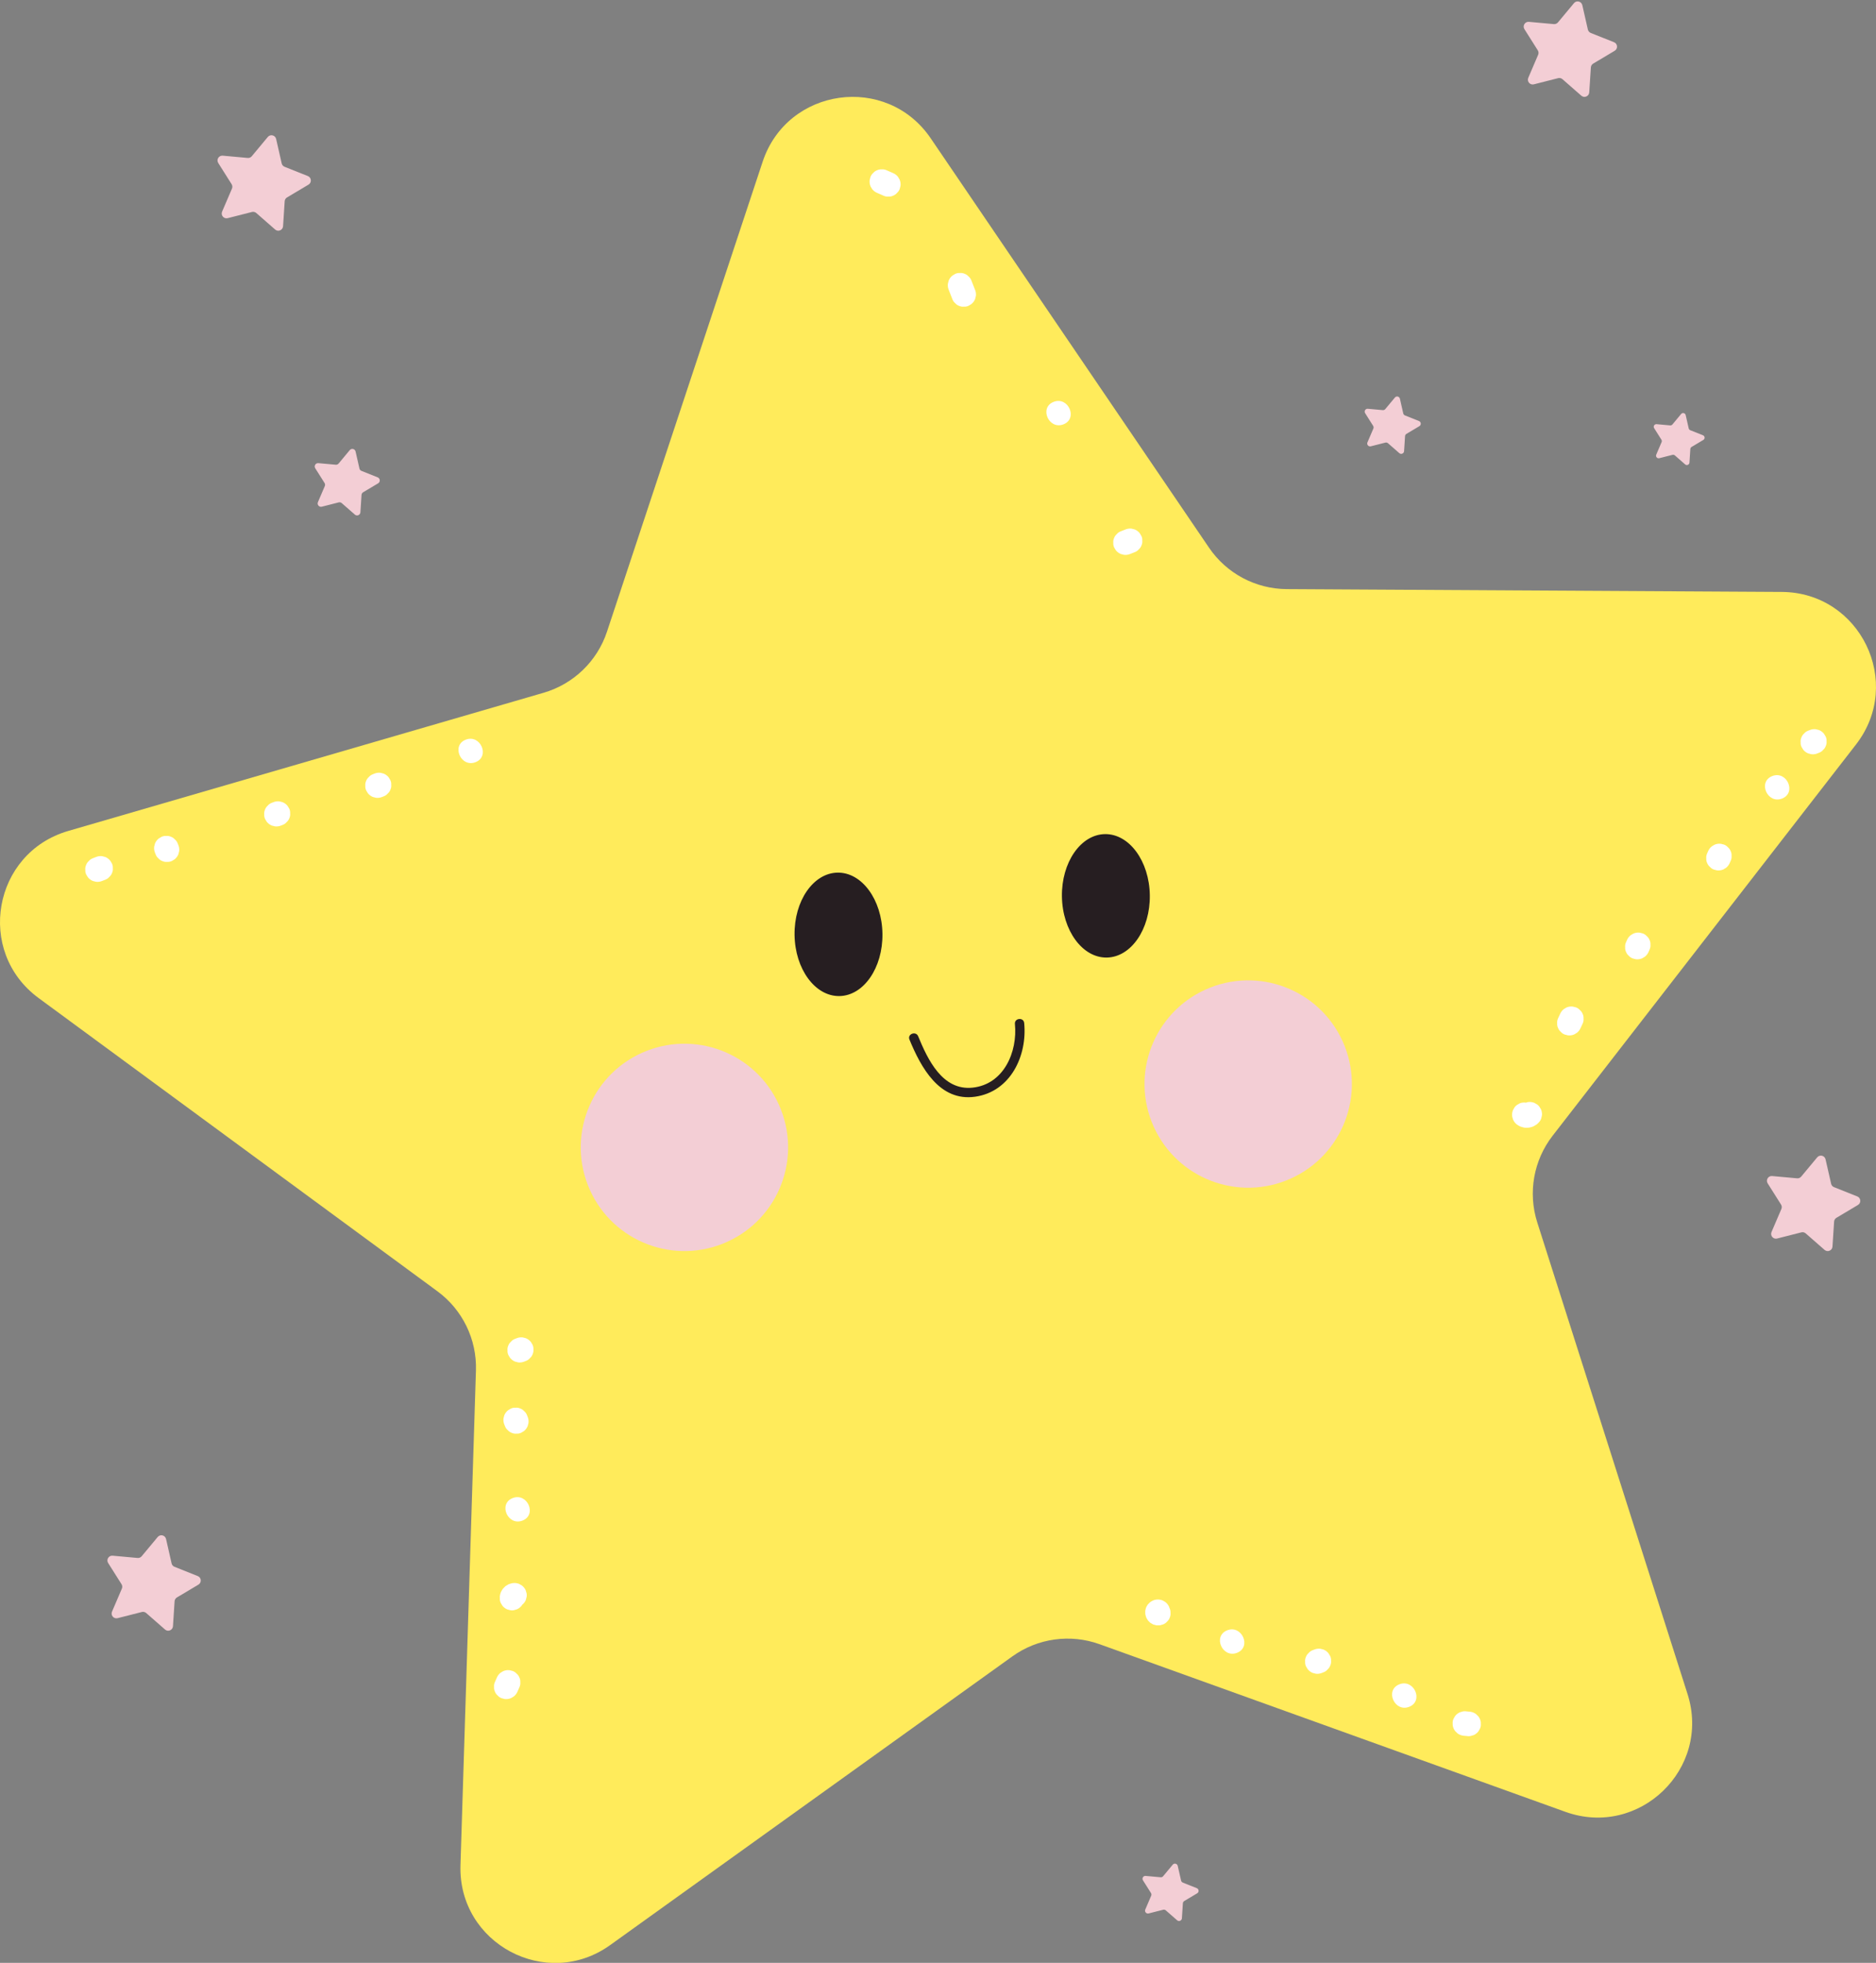 <?xml version="1.0" encoding="UTF-8" standalone="no"?><svg xmlns="http://www.w3.org/2000/svg" xmlns:xlink="http://www.w3.org/1999/xlink" fill="#000000" height="1109.1" preserveAspectRatio="xMidYMid meet" version="1" viewBox="0.0 -0.8 1060.0 1109.1" width="1060" zoomAndPan="magnify"><rect x="0.0" y="-0.8" width="1060.0" height="1109.1" fill="#808080" stroke="none"/><defs><clipPath id="a"><path d="M 0 53 L 1060 53 L 1060 1108.379 L 0 1108.379 Z M 0 53"/></clipPath></defs><g><g id="change1_1"><path d="M 1049.801 680.07 C 1051.73 678.922 1051.5 676.062 1049.422 675.234 L 1036.27 669.992 C 1035.441 669.664 1034.828 668.949 1034.641 668.082 L 1031.5 654.281 C 1031 652.098 1028.219 651.43 1026.781 653.152 L 1017.738 664.035 C 1017.172 664.719 1016.301 665.082 1015.41 665 L 1001.32 663.719 C 999.09 663.516 997.594 665.961 998.789 667.855 L 1006.34 679.82 C 1006.82 680.574 1006.891 681.512 1006.539 682.328 L 1000.969 695.336 C 1000.09 697.395 1001.949 699.574 1004.121 699.023 L 1017.84 695.535 C 1018.699 695.316 1019.609 695.535 1020.281 696.121 L 1030.93 705.441 C 1032.621 706.918 1035.27 705.82 1035.41 703.582 L 1036.328 689.465 C 1036.391 688.574 1036.879 687.77 1037.648 687.316 L 1049.801 680.07" fill="#f3ced5"/></g><g id="change1_2"><path d="M 174.328 103.52 C 176.254 102.371 176.027 99.512 173.941 98.68 L 160.801 93.441 C 159.973 93.109 159.359 92.398 159.164 91.531 L 156.027 77.73 C 155.531 75.539 152.742 74.879 151.309 76.602 L 142.266 87.48 C 141.695 88.172 140.828 88.531 139.941 88.449 L 125.848 87.16 C 123.617 86.961 122.117 89.41 123.316 91.301 L 130.871 103.27 C 131.348 104.02 131.422 104.961 131.07 105.781 L 125.496 118.781 C 124.613 120.844 126.477 123.02 128.648 122.469 L 142.363 118.98 C 143.227 118.762 144.141 118.98 144.812 119.566 L 155.457 128.887 C 157.145 130.363 159.793 129.266 159.938 127.027 L 160.859 112.906 C 160.918 112.02 161.41 111.219 162.172 110.762 L 174.328 103.52" fill="#f3ced5"/></g><g id="change1_3"><path d="M 112.121 894.586 C 114.047 893.438 113.82 890.582 111.738 889.75 L 98.594 884.512 C 97.766 884.18 97.156 883.465 96.957 882.598 L 93.824 868.801 C 93.324 866.613 90.539 865.945 89.105 867.672 L 80.059 878.551 C 79.492 879.238 78.621 879.598 77.734 879.516 L 63.645 878.234 C 61.41 878.031 59.914 880.477 61.109 882.371 L 68.664 894.34 C 69.141 895.09 69.215 896.027 68.863 896.848 L 63.289 909.852 C 62.406 911.914 64.27 914.094 66.445 913.539 L 80.156 910.051 C 81.02 909.832 81.934 910.051 82.605 910.637 L 93.254 919.961 C 94.941 921.434 97.586 920.336 97.734 918.098 L 98.652 903.98 C 98.711 903.09 99.203 902.289 99.969 901.832 L 112.121 894.586" fill="#f3ced5"/></g><g id="change1_4"><path d="M 912.359 27.891 C 914.285 26.75 914.059 23.891 911.977 23.059 L 898.832 17.82 C 898.004 17.488 897.395 16.77 897.195 15.91 L 894.059 2.109 C 893.562 -0.078 890.773 -0.75 889.344 0.98 L 880.297 11.859 C 879.73 12.539 878.859 12.898 877.973 12.82 L 863.879 11.539 C 861.648 11.34 860.152 13.781 861.348 15.68 L 868.902 27.648 C 869.379 28.398 869.453 29.34 869.102 30.148 L 863.527 43.16 C 862.645 45.219 864.508 47.398 866.68 46.852 L 880.395 43.359 C 881.258 43.141 882.172 43.359 882.844 43.949 L 893.488 53.27 C 895.176 54.738 897.824 53.641 897.969 51.41 L 898.891 37.289 C 898.949 36.398 899.441 35.602 900.207 35.141 L 912.359 27.891" fill="#f3ced5"/></g><g id="change1_5"><path d="M 962.434 247.781 C 963.48 247.156 963.359 245.602 962.223 245.148 L 955.062 242.293 C 954.613 242.113 954.277 241.727 954.172 241.254 L 952.465 233.734 C 952.191 232.543 950.672 232.18 949.891 233.117 L 944.965 239.047 C 944.652 239.422 944.18 239.617 943.699 239.574 L 936.02 238.875 C 934.805 238.766 933.988 240.098 934.641 241.129 L 938.754 247.648 C 939.016 248.059 939.055 248.57 938.863 249.016 L 935.828 256.102 C 935.348 257.223 936.363 258.41 937.547 258.109 L 945.016 256.211 C 945.488 256.09 945.984 256.211 946.352 256.527 L 952.152 261.605 C 953.07 262.41 954.512 261.812 954.594 260.594 L 955.094 252.902 C 955.129 252.418 955.395 251.98 955.812 251.73 L 962.434 247.781" fill="#f3ced5"/></g><g id="change1_6"><path d="M 213.664 272.297 C 215.008 271.496 214.848 269.504 213.398 268.926 L 204.238 265.273 C 203.66 265.047 203.234 264.547 203.098 263.941 L 200.91 254.324 C 200.566 252.801 198.621 252.336 197.625 253.539 L 191.32 261.121 C 190.926 261.598 190.32 261.852 189.703 261.793 L 179.883 260.902 C 178.324 260.758 177.281 262.465 178.117 263.785 L 183.383 272.121 C 183.715 272.645 183.766 273.301 183.52 273.871 L 179.637 282.934 C 179.02 284.367 180.32 285.887 181.832 285.504 L 191.391 283.07 C 191.992 282.922 192.629 283.07 193.094 283.48 L 200.516 289.977 C 201.691 291.004 203.535 290.238 203.637 288.68 L 204.277 278.84 C 204.32 278.223 204.66 277.66 205.195 277.344 L 213.664 272.297" fill="#f3ced5"/></g><g id="change1_7"><path d="M 801.992 240 C 803.148 239.309 803.012 237.594 801.762 237.094 L 793.863 233.945 C 793.367 233.746 793 233.316 792.883 232.797 L 790.996 224.504 C 790.699 223.191 789.023 222.789 788.164 223.824 L 782.727 230.363 C 782.387 230.777 781.863 230.992 781.332 230.945 L 772.863 230.176 C 771.523 230.051 770.621 231.52 771.344 232.66 L 775.883 239.848 C 776.168 240.301 776.211 240.863 776 241.355 L 772.652 249.172 C 772.121 250.41 773.242 251.719 774.547 251.387 L 782.785 249.293 C 783.305 249.16 783.855 249.293 784.258 249.645 L 790.652 255.242 C 791.668 256.133 793.258 255.473 793.348 254.129 L 793.898 245.645 C 793.934 245.109 794.23 244.629 794.691 244.352 L 801.992 240" fill="#f3ced5"/></g><g id="change1_8"><path d="M 676.457 1069 C 677.613 1068.309 677.477 1066.602 676.227 1066.102 L 668.328 1062.949 C 667.832 1062.75 667.465 1062.32 667.344 1061.801 L 665.461 1053.512 C 665.16 1052.191 663.488 1051.789 662.625 1052.828 L 657.191 1059.371 C 656.848 1059.781 656.328 1060 655.797 1059.949 L 647.328 1059.18 C 645.984 1059.059 645.086 1060.52 645.805 1061.66 L 650.344 1068.852 C 650.629 1069.301 650.676 1069.871 650.465 1070.359 L 647.117 1078.18 C 646.586 1079.41 647.703 1080.719 649.008 1080.391 L 657.25 1078.289 C 657.77 1078.16 658.316 1078.289 658.719 1078.648 L 665.117 1084.25 C 666.133 1085.129 667.723 1084.469 667.809 1083.129 L 668.363 1074.648 C 668.398 1074.109 668.695 1073.629 669.152 1073.359 L 676.457 1069" fill="#f3ced5"/></g><g clip-path="url(#a)" id="change2_1"><path d="M 1048.691 419.891 C 1075.84 384.871 1051.051 333.918 1006.738 333.664 L 727.047 332.074 C 709.445 331.973 693.027 323.219 683.133 308.668 L 525.883 77.359 C 500.973 40.711 444.848 48.539 430.914 90.609 L 342.973 356.121 C 337.438 372.824 324.039 385.738 307.141 390.648 L 38.562 468.723 C -3.988 481.094 -13.891 536.891 21.812 563.141 L 247.156 728.828 C 261.332 739.254 269.473 755.984 268.922 773.574 L 260.184 1053.141 C 258.797 1097.43 308.801 1124.078 344.797 1098.238 L 572.016 935.129 C 586.309 924.863 604.734 922.297 621.297 928.254 L 884.469 1022.961 C 926.172 1037.961 966.969 998.637 953.516 956.418 L 868.598 689.918 C 863.258 673.152 866.508 654.832 877.293 640.926 L 1048.691 419.891" fill="#ffeb5b"/></g><g id="change3_1"><path d="M 498.605 526.793 C 498.883 546.055 487.992 561.828 474.281 562.023 C 460.566 562.223 449.227 546.77 448.949 527.508 C 448.672 508.246 459.562 492.473 473.273 492.277 C 486.988 492.078 498.328 507.531 498.605 526.793" fill="#261e21"/></g><g id="change3_2"><path d="M 649.68 505.027 C 649.957 524.289 639.066 540.062 625.352 540.262 C 611.641 540.461 600.297 525.004 600.02 505.746 C 599.742 486.484 610.633 470.711 624.348 470.512 C 638.059 470.316 649.402 485.77 649.68 505.027" fill="#261e21"/></g><g id="change3_3"><path d="M 573.461 577.793 C 575.023 593.598 567.172 611.941 549.508 613.773 C 532.477 615.543 524.184 597.836 518.789 584.727 C 517.504 581.598 512.578 583.457 513.871 586.602 C 520.34 602.312 530.781 621.73 550.926 618.902 C 570.984 616.086 580.523 595.727 578.695 577.242 C 578.359 573.879 573.125 574.414 573.461 577.793" fill="#261e21"/></g><g id="change1_9"><path d="M 441.25 626.148 C 453.059 656.266 438.215 690.254 408.098 702.059 C 377.98 713.867 343.992 699.023 332.188 668.906 C 320.379 638.789 335.223 604.801 365.34 592.996 C 395.461 581.188 429.445 596.031 441.25 626.148" fill="#f3ced5"/></g><g id="change1_10"><path d="M 759.805 590.355 C 771.609 620.473 756.766 654.457 726.648 666.266 C 696.531 678.07 662.547 663.227 650.738 633.109 C 638.934 602.992 653.777 569.008 683.895 557.199 C 714.012 545.395 747.996 560.238 759.805 590.355" fill="#f3ced5"/></g><g id="change4_1"><path d="M 62.309 485.555 C 61.547 484.602 60.602 483.895 59.473 483.43 C 58.875 483.277 58.273 483.125 57.672 482.973 C 56.426 482.836 55.23 483.012 54.086 483.512 L 52.281 484.219 C 51.43 484.559 50.719 485.074 50.145 485.77 C 49.461 486.363 48.957 487.098 48.641 487.969 C 48.25 488.852 48.102 489.762 48.203 490.699 C 48.137 491.621 48.309 492.508 48.723 493.355 C 49.027 493.863 49.332 494.367 49.641 494.875 C 50.398 495.828 51.344 496.535 52.473 496.996 C 53.074 497.148 53.676 497.301 54.277 497.453 C 55.52 497.594 56.715 497.414 57.859 496.914 L 59.664 496.211 C 60.516 495.867 61.227 495.352 61.801 494.66 C 62.488 494.062 62.988 493.332 63.305 492.461 C 63.699 491.578 63.844 490.664 63.746 489.727 C 63.809 488.805 63.637 487.922 63.223 487.07 C 62.918 486.566 62.613 486.059 62.309 485.555" fill="#ffffff"/></g><g id="change4_2"><path d="M 98.797 473.504 C 98.203 472.816 97.469 472.316 96.594 471.996 C 95.715 471.605 94.805 471.457 93.863 471.559 C 92.945 471.492 92.059 471.668 91.211 472.078 C 90.703 472.383 90.195 472.691 89.691 472.996 C 88.738 473.758 88.031 474.699 87.57 475.828 C 87.414 476.43 87.262 477.031 87.109 477.633 C 86.969 478.875 87.152 480.07 87.648 481.215 L 88.004 482.117 C 88.344 482.969 88.859 483.684 89.551 484.258 C 90.148 484.941 90.883 485.441 91.754 485.758 C 92.633 486.152 93.547 486.301 94.484 486.199 C 95.406 486.266 96.293 486.09 97.141 485.68 C 97.648 485.371 98.152 485.066 98.656 484.762 C 99.609 484.004 100.316 483.059 100.781 481.93 C 100.934 481.328 101.086 480.727 101.238 480.125 C 101.379 478.883 101.199 477.688 100.699 476.539 L 100.348 475.641 C 100.008 474.785 99.488 474.074 98.797 473.504" fill="#ffffff"/></g><g id="change4_3"><path d="M 162.504 454.594 C 161.742 453.641 160.801 452.934 159.672 452.473 C 159.07 452.32 158.469 452.168 157.867 452.016 C 156.625 451.875 155.43 452.055 154.281 452.555 L 153.383 452.906 C 152.531 453.246 151.816 453.766 151.242 454.457 C 150.559 455.055 150.059 455.785 149.742 456.656 C 149.348 457.539 149.199 458.449 149.301 459.391 C 149.234 460.312 149.41 461.195 149.82 462.043 C 150.129 462.551 150.434 463.059 150.738 463.562 C 151.5 464.516 152.441 465.223 153.57 465.684 C 154.172 465.84 154.773 465.988 155.375 466.145 C 156.617 466.281 157.812 466.102 158.961 465.605 L 159.859 465.25 C 160.715 464.91 161.426 464.395 161.996 463.699 C 162.684 463.105 163.184 462.371 163.5 461.5 C 163.895 460.617 164.039 459.707 163.941 458.77 C 164.004 457.848 163.832 456.961 163.422 456.113 C 163.117 455.605 162.812 455.102 162.504 454.594" fill="#ffffff"/></g><g id="change4_4"><path d="M 219.621 438.445 C 218.859 437.492 217.914 436.785 216.785 436.324 C 216.188 436.172 215.586 436.02 214.984 435.863 C 213.738 435.727 212.547 435.906 211.398 436.402 L 210.496 436.758 C 209.645 437.098 208.934 437.613 208.359 438.309 C 207.676 438.902 207.172 439.637 206.855 440.508 C 206.465 441.391 206.316 442.301 206.418 443.238 C 206.352 444.16 206.523 445.047 206.938 445.895 C 207.242 446.402 207.551 446.906 207.852 447.414 C 208.613 448.367 209.559 449.074 210.688 449.535 C 211.289 449.688 211.891 449.84 212.488 449.992 C 213.734 450.133 214.93 449.953 216.074 449.453 L 216.977 449.102 C 217.828 448.762 218.543 448.242 219.113 447.551 C 219.801 446.957 220.301 446.223 220.617 445.352 C 221.012 444.469 221.156 443.559 221.059 442.617 C 221.121 441.695 220.949 440.812 220.535 439.965 C 220.23 439.457 219.926 438.949 219.621 438.445" fill="#ffffff"/></g><g id="change4_5"><path d="M 263.141 417.16 C 254.832 420.418 260.406 433.113 268.719 429.855 C 277.031 426.598 271.453 413.902 263.141 417.16" fill="#ffffff"/></g><g id="change4_6"><path d="M 299.961 757.473 C 299.199 756.52 298.254 755.812 297.125 755.348 C 296.523 755.195 295.926 755.047 295.324 754.891 C 294.078 754.754 292.887 754.93 291.738 755.43 L 290.836 755.781 C 289.984 756.121 289.273 756.641 288.699 757.336 C 288.012 757.93 287.512 758.66 287.195 759.535 C 286.805 760.414 286.656 761.328 286.754 762.266 C 286.691 763.188 286.863 764.07 287.277 764.922 C 287.582 765.426 287.887 765.934 288.191 766.438 C 288.953 767.391 289.898 768.098 291.027 768.562 C 291.629 768.715 292.23 768.867 292.828 769.02 C 294.074 769.16 295.27 768.98 296.414 768.48 L 297.316 768.129 C 298.168 767.785 298.879 767.27 299.453 766.578 C 300.141 765.98 300.641 765.25 300.957 764.379 C 301.348 763.496 301.496 762.586 301.398 761.645 C 301.461 760.723 301.289 759.84 300.875 758.988 C 300.57 758.484 300.266 757.977 299.961 757.473" fill="#ffffff"/></g><g id="change4_7"><path d="M 296.176 796.574 C 295.578 795.887 294.848 795.387 293.977 795.07 C 293.094 794.676 292.184 794.527 291.242 794.629 C 290.32 794.562 289.438 794.738 288.586 795.148 C 288.082 795.453 287.574 795.762 287.066 796.066 C 286.117 796.824 285.406 797.77 284.945 798.898 C 284.793 799.5 284.641 800.102 284.488 800.703 C 284.348 801.945 284.527 803.141 285.027 804.285 L 285.383 805.188 C 285.723 806.039 286.238 806.754 286.934 807.324 C 287.527 808.012 288.258 808.512 289.129 808.828 C 290.016 809.223 290.926 809.367 291.863 809.27 C 292.785 809.336 293.668 809.16 294.52 808.75 C 295.023 808.441 295.531 808.137 296.035 807.832 C 296.988 807.07 297.699 806.129 298.16 805 C 298.312 804.398 298.465 803.797 298.617 803.195 C 298.754 801.953 298.578 800.758 298.078 799.609 L 297.723 798.711 C 297.387 797.855 296.867 797.145 296.176 796.574" fill="#ffffff"/></g><g id="change4_8"><path d="M 289.676 845.688 C 281.367 848.945 286.941 861.645 295.254 858.387 C 303.566 855.129 297.988 842.43 289.676 845.688" fill="#ffffff"/></g><g id="change4_9"><path d="M 294.855 895.051 C 294.336 894.758 293.812 894.461 293.293 894.164 C 292.109 893.695 290.891 893.555 289.629 893.742 C 289.523 893.746 289.422 893.766 289.316 893.793 C 289.297 893.797 288.043 894.117 287.477 894.336 C 287.43 894.355 287.379 894.379 287.332 894.402 C 287.309 894.414 287.285 894.43 287.262 894.441 C 286.754 894.746 286.246 895.051 285.742 895.359 C 285.727 895.367 285.715 895.375 285.699 895.383 C 285.656 895.41 285.617 895.438 285.582 895.469 C 285.539 895.504 285.5 895.535 285.461 895.574 C 285.004 896.016 284.551 896.465 284.129 896.941 C 284.062 897.016 284.004 897.102 283.953 897.188 C 283.629 897.723 283.277 898.289 283.004 898.871 C 282.984 898.914 282.965 898.961 282.949 899.008 C 282.711 899.68 282.516 900.383 282.422 901.094 C 282.414 901.141 282.41 901.188 282.41 901.238 C 282.41 901.254 282.41 901.27 282.41 901.285 C 282.422 901.906 282.434 902.527 282.445 903.145 C 282.445 903.18 282.449 903.211 282.449 903.242 C 282.559 904.164 282.879 904.992 283.414 905.727 C 283.812 906.535 284.387 907.199 285.141 907.727 C 285.871 908.32 286.695 908.691 287.605 908.84 C 288.5 909.148 289.418 909.215 290.367 909.031 C 290.941 908.863 291.52 908.695 292.094 908.527 C 293.199 908.035 294.117 907.309 294.848 906.344 C 294.93 906.203 295.008 906.066 295.086 905.926 C 295.516 905.598 295.914 905.223 296.238 904.758 C 296.836 904.027 297.203 903.203 297.352 902.293 C 297.66 901.402 297.727 900.48 297.547 899.531 C 297.379 898.957 297.211 898.383 297.043 897.805 C 296.551 896.699 295.82 895.781 294.855 895.051" fill="#ffffff"/></g><g id="change4_10"><path d="M 291.914 944.898 C 291.316 944.215 290.586 943.715 289.715 943.395 C 289.113 943.242 288.512 943.09 287.914 942.938 C 286.668 942.801 285.473 942.977 284.328 943.477 C 283.82 943.781 283.316 944.09 282.809 944.391 C 281.855 945.152 281.148 946.098 280.688 947.227 C 280.32 948.062 279.957 948.898 279.59 949.738 C 279.199 950.617 279.051 951.531 279.148 952.469 C 279.086 953.391 279.258 954.277 279.672 955.125 C 280.012 955.977 280.527 956.688 281.223 957.262 C 281.816 957.945 282.551 958.449 283.422 958.766 C 284.023 958.918 284.621 959.07 285.223 959.223 C 286.469 959.363 287.66 959.184 288.809 958.684 C 289.312 958.379 289.82 958.074 290.328 957.77 C 291.277 957.008 291.988 956.062 292.449 954.934 C 292.816 954.098 293.18 953.262 293.547 952.426 C 293.938 951.543 294.086 950.633 293.984 949.691 C 294.051 948.77 293.875 947.887 293.465 947.035 C 293.125 946.184 292.609 945.473 291.914 944.898" fill="#ffffff"/></g><g id="change4_11"><path d="M 660.586 907.137 C 660.094 906.031 659.363 905.113 658.398 904.383 C 657.879 904.086 657.359 903.793 656.836 903.496 C 655.652 903.027 654.434 902.887 653.176 903.074 C 651.785 903.266 650.945 903.762 649.816 904.535 C 649.801 904.543 649.785 904.555 649.773 904.566 C 649.359 904.992 648.949 905.414 648.535 905.84 C 648.531 905.84 648.531 905.844 648.527 905.844 C 648.523 905.848 648.523 905.852 648.52 905.855 C 648.512 905.863 648.508 905.871 648.504 905.883 C 647.578 907.336 647.445 907.637 647.121 909.352 C 647.117 909.371 647.117 909.391 647.113 909.41 C 647.09 910.051 647.094 910.695 647.152 911.336 C 647.152 911.355 647.156 911.379 647.16 911.398 C 647.285 912.004 647.488 912.594 647.68 913.184 C 647.695 913.227 647.715 913.27 647.738 913.312 C 648.031 913.828 648.324 914.387 648.684 914.879 C 648.695 914.895 648.711 914.914 648.727 914.93 C 649.141 915.363 649.551 915.84 650.039 916.203 C 650.047 916.211 650.051 916.215 650.062 916.219 C 650.066 916.223 650.07 916.223 650.074 916.227 C 650.598 916.523 651.117 916.816 651.641 917.113 C 651.645 917.113 651.648 917.113 651.648 917.117 C 651.66 917.121 651.672 917.129 651.68 917.129 C 651.684 917.133 651.691 917.133 651.695 917.137 C 651.695 917.137 651.699 917.137 651.703 917.137 C 652.305 917.293 652.906 917.445 653.508 917.594 C 653.52 917.598 653.527 917.602 653.539 917.602 C 653.547 917.602 653.551 917.602 653.555 917.602 C 653.559 917.602 653.562 917.602 653.566 917.602 C 654.188 917.59 654.805 917.578 655.426 917.566 C 655.449 917.566 655.469 917.562 655.492 917.559 C 656.07 917.391 656.645 917.223 657.219 917.055 C 657.223 917.051 657.227 917.051 657.23 917.051 C 657.238 917.047 657.246 917.043 657.25 917.043 C 657.262 917.035 657.277 917.027 657.289 917.02 C 658.141 916.68 658.852 916.164 659.426 915.473 C 660.109 914.879 660.613 914.145 660.93 913.27 C 661.32 912.391 661.469 911.477 661.371 910.539 C 661.434 909.617 661.262 908.734 660.848 907.883 L 660.762 907.742 C 660.703 907.539 660.645 907.34 660.586 907.137" fill="#ffffff"/></g><g id="change4_12"><path d="M 693.41 920.402 C 685.098 923.664 690.676 936.359 698.988 933.102 C 707.301 929.844 701.723 917.145 693.41 920.402" fill="#ffffff"/></g><g id="change4_13"><path d="M 750.648 933.395 C 749.891 932.441 748.945 931.734 747.816 931.27 C 747.215 931.117 746.613 930.965 746.012 930.812 C 744.77 930.676 743.574 930.852 742.43 931.352 L 741.527 931.707 C 740.676 932.047 739.961 932.562 739.391 933.258 C 738.703 933.852 738.203 934.586 737.887 935.453 C 737.492 936.34 737.344 937.25 737.445 938.188 C 737.379 939.109 737.555 939.992 737.965 940.844 C 738.27 941.348 738.578 941.855 738.883 942.359 C 739.645 943.312 740.59 944.02 741.715 944.484 C 742.316 944.637 742.918 944.789 743.52 944.941 C 744.762 945.082 745.957 944.902 747.105 944.402 L 748.004 944.051 C 748.859 943.711 749.57 943.191 750.145 942.5 C 750.828 941.902 751.328 941.172 751.645 940.301 C 752.039 939.418 752.188 938.508 752.09 937.566 C 752.152 936.645 751.977 935.762 751.566 934.91 C 751.258 934.406 750.957 933.898 750.648 933.395" fill="#ffffff"/></g><g id="change4_14"><path d="M 790.664 950.926 C 782.355 954.184 787.93 966.883 796.242 963.625 C 804.555 960.363 798.977 947.668 790.664 950.926" fill="#ffffff"/></g><g id="change4_15"><path d="M 835.273 968.969 L 834.004 967.734 C 833 966.984 831.879 966.539 830.637 966.391 C 829.918 966.324 829.199 966.258 828.48 966.191 C 827.535 966.047 826.629 966.141 825.758 966.477 C 824.871 966.656 824.078 967.047 823.379 967.645 C 822.633 968.191 822.074 968.875 821.699 969.695 C 821.172 970.469 820.871 971.332 820.797 972.281 C 820.809 972.902 820.82 973.523 820.832 974.141 C 821.023 975.348 821.496 976.43 822.254 977.387 C 822.672 977.801 823.098 978.211 823.52 978.625 C 824.523 979.371 825.645 979.816 826.887 979.965 C 827.605 980.031 828.324 980.098 829.047 980.164 C 829.988 980.309 830.895 980.215 831.766 979.879 C 832.652 979.699 833.445 979.309 834.145 978.711 C 834.891 978.164 835.449 977.48 835.828 976.66 C 836.355 975.887 836.652 975.027 836.727 974.074 C 836.715 973.453 836.703 972.836 836.691 972.215 C 836.5 971.012 836.027 969.93 835.273 968.969" fill="#ffffff"/></g><g id="change4_16"><path d="M 870.223 625.242 C 869.824 624.438 869.25 623.773 868.496 623.246 C 867.977 622.953 867.453 622.656 866.93 622.363 C 865.75 621.895 864.527 621.754 863.27 621.938 C 862.902 622.047 862.535 622.152 862.168 622.262 C 861.535 622.148 860.895 622.113 860.238 622.238 C 859.316 622.348 858.488 622.672 857.754 623.199 C 856.945 623.602 856.281 624.176 855.758 624.93 C 855.461 625.449 855.168 625.973 854.871 626.492 C 854.402 627.676 854.262 628.898 854.449 630.156 C 854.617 630.73 854.785 631.305 854.953 631.883 C 855.445 632.984 856.176 633.906 857.137 634.637 C 857.723 635.078 858.391 635.414 859.051 635.734 C 859.184 635.801 859.324 635.848 859.465 635.887 C 859.922 636.008 860.961 636.355 861.672 636.406 C 862.422 636.461 863.188 636.441 863.938 636.367 C 864.082 636.352 864.219 636.324 864.355 636.285 C 864.922 636.133 865.836 635.949 866.48 635.629 C 866.797 635.473 867.129 635.25 867.406 635.078 C 867.676 634.918 868.043 634.723 868.328 634.512 C 868.914 634.078 869.395 633.496 869.879 632.953 C 870.473 632.223 870.844 631.402 870.992 630.488 C 871.301 629.598 871.367 628.676 871.188 627.727 C 871.074 626.809 870.754 625.98 870.223 625.242" fill="#ffffff"/></g><g id="change4_17"><path d="M 892.676 569.922 C 892.082 569.238 891.348 568.734 890.477 568.418 C 889.879 568.266 889.273 568.113 888.676 567.961 C 887.43 567.82 886.234 568 885.09 568.5 C 884.586 568.805 884.078 569.109 883.57 569.414 C 882.617 570.176 881.91 571.121 881.449 572.25 C 881.066 573.078 880.68 573.906 880.297 574.734 C 879.902 575.617 879.758 576.527 879.855 577.465 C 879.793 578.387 879.965 579.273 880.379 580.121 C 880.719 580.973 881.234 581.688 881.93 582.258 C 882.523 582.945 883.258 583.445 884.129 583.762 C 884.727 583.914 885.328 584.066 885.93 584.219 C 887.172 584.359 888.367 584.18 889.516 583.68 C 890.023 583.375 890.527 583.07 891.035 582.766 C 891.984 582.008 892.695 581.059 893.156 579.93 C 893.539 579.102 893.922 578.273 894.309 577.445 C 894.699 576.566 894.848 575.652 894.746 574.715 C 894.812 573.793 894.641 572.906 894.227 572.059 C 893.887 571.207 893.371 570.496 892.676 569.922" fill="#ffffff"/></g><g id="change4_18"><path d="M 930.473 528.152 C 929.879 527.465 929.148 526.965 928.273 526.648 C 927.676 526.496 927.074 526.344 926.473 526.191 C 925.23 526.051 924.035 526.23 922.887 526.73 C 922.383 527.035 921.875 527.34 921.367 527.645 C 920.418 528.406 919.711 529.352 919.246 530.48 L 918.699 531.734 C 918.305 532.617 918.16 533.527 918.258 534.469 C 918.195 535.387 918.367 536.273 918.777 537.121 C 919.117 537.977 919.637 538.688 920.328 539.258 C 920.926 539.945 921.656 540.445 922.531 540.762 C 923.129 540.914 923.73 541.066 924.332 541.219 C 925.578 541.359 926.77 541.18 927.918 540.68 C 928.422 540.375 928.93 540.07 929.434 539.766 C 930.387 539.008 931.094 538.062 931.559 536.93 C 931.742 536.512 931.922 536.094 932.105 535.676 C 932.5 534.797 932.645 533.883 932.547 532.945 C 932.609 532.023 932.438 531.137 932.023 530.289 C 931.684 529.438 931.168 528.723 930.473 528.152" fill="#ffffff"/></g><g id="change4_19"><path d="M 976.316 477.938 C 975.723 477.25 974.988 476.75 974.117 476.434 C 973.516 476.281 972.914 476.129 972.312 475.977 C 971.07 475.836 969.879 476.016 968.73 476.516 C 968.223 476.82 967.719 477.125 967.211 477.43 C 966.258 478.191 965.551 479.137 965.09 480.266 C 964.906 480.684 964.723 481.102 964.539 481.52 C 964.148 482.402 964.004 483.312 964.102 484.254 C 964.035 485.172 964.211 486.059 964.621 486.906 C 964.961 487.758 965.48 488.473 966.172 489.043 C 966.766 489.73 967.5 490.23 968.371 490.547 C 968.973 490.699 969.574 490.852 970.172 491.008 C 971.418 491.145 972.613 490.965 973.758 490.469 C 974.266 490.16 974.773 489.855 975.277 489.551 C 976.23 488.789 976.938 487.848 977.402 486.715 L 977.949 485.461 C 978.34 484.578 978.488 483.668 978.387 482.73 C 978.453 481.809 978.277 480.926 977.867 480.074 C 977.527 479.223 977.012 478.508 976.316 477.938" fill="#ffffff"/></g><g id="change4_20"><path d="M 1001.371 437.719 C 993.055 440.977 998.629 453.676 1006.941 450.414 C 1015.25 447.156 1009.68 434.461 1001.371 437.719" fill="#ffffff"/></g><g id="change4_21"><path d="M 1030.629 413.828 C 1029.871 412.875 1028.922 412.168 1027.789 411.707 C 1027.191 411.555 1026.59 411.402 1025.988 411.25 C 1024.75 411.109 1023.551 411.289 1022.41 411.789 L 1021.5 412.141 C 1020.648 412.48 1019.941 412.996 1019.371 413.691 C 1018.68 414.285 1018.18 415.02 1017.859 415.891 C 1017.469 416.773 1017.32 417.684 1017.422 418.621 C 1017.359 419.547 1017.531 420.43 1017.941 421.277 C 1018.25 421.785 1018.551 422.289 1018.859 422.797 C 1019.621 423.75 1020.559 424.457 1021.691 424.918 C 1022.289 425.07 1022.898 425.223 1023.5 425.379 C 1024.738 425.516 1025.93 425.34 1027.078 424.84 L 1027.98 424.484 C 1028.84 424.145 1029.551 423.629 1030.121 422.934 C 1030.809 422.34 1031.309 421.605 1031.621 420.734 C 1032.02 419.852 1032.16 418.941 1032.059 418.004 C 1032.129 417.082 1031.949 416.195 1031.539 415.348 C 1031.238 414.84 1030.93 414.336 1030.629 413.828" fill="#ffffff"/></g><g id="change4_22"><path d="M 643.984 300.484 C 643.223 299.527 642.277 298.82 641.148 298.359 C 640.547 298.207 639.949 298.055 639.348 297.902 C 638.102 297.762 636.906 297.941 635.762 298.441 L 633.129 299.473 C 632.277 299.812 631.566 300.328 630.992 301.023 C 630.309 301.617 629.809 302.352 629.488 303.223 C 629.098 304.105 628.949 305.016 629.047 305.953 C 628.984 306.875 629.16 307.762 629.57 308.609 C 629.875 309.117 630.18 309.621 630.484 310.129 C 631.246 311.078 632.191 311.789 633.32 312.25 C 633.922 312.402 634.523 312.555 635.125 312.707 C 636.367 312.848 637.559 312.668 638.707 312.172 L 641.34 311.137 C 642.191 310.801 642.902 310.281 643.477 309.59 C 644.16 308.992 644.664 308.258 644.98 307.387 C 645.371 306.508 645.52 305.594 645.422 304.656 C 645.484 303.734 645.309 302.848 644.898 302 C 644.594 301.492 644.289 300.988 643.984 300.484" fill="#ffffff"/></g><g id="change4_23"><path d="M 595.328 226.27 C 587.016 229.527 592.594 242.227 600.906 238.969 C 609.215 235.711 603.641 223.012 595.328 226.27" fill="#ffffff"/></g><g id="change4_24"><path d="M 547.266 155.418 C 546.672 154.734 545.938 154.23 545.066 153.914 C 544.184 153.523 543.273 153.375 542.336 153.473 C 541.41 153.41 540.527 153.582 539.68 153.996 C 539.172 154.301 538.664 154.605 538.16 154.91 C 537.207 155.672 536.5 156.617 536.039 157.746 C 535.883 158.348 535.734 158.945 535.578 159.547 C 535.441 160.793 535.617 161.988 536.117 163.133 L 538.18 168.395 C 538.523 169.246 539.035 169.961 539.73 170.531 C 540.324 171.219 541.059 171.719 541.93 172.035 C 542.812 172.43 543.723 172.574 544.664 172.477 C 545.586 172.539 546.469 172.367 547.316 171.953 C 547.824 171.648 548.328 171.344 548.84 171.039 C 549.789 170.277 550.496 169.336 550.961 168.203 C 551.113 167.602 551.266 167.004 551.414 166.402 C 551.559 165.156 551.379 163.965 550.879 162.816 L 548.816 157.555 C 548.477 156.703 547.957 155.992 547.266 155.418" fill="#ffffff"/></g><g id="change4_25"><path d="M 507.363 99.078 C 506.602 98.129 505.656 97.422 504.527 96.961 L 500.863 95.359 C 499.984 94.969 499.07 94.82 498.133 94.922 C 497.211 94.859 496.324 95.031 495.48 95.441 C 494.625 95.781 493.914 96.301 493.34 96.988 C 492.656 97.59 492.156 98.32 491.836 99.191 C 491.684 99.789 491.531 100.391 491.379 101 C 491.238 102.238 491.418 103.43 491.918 104.578 C 492.223 105.09 492.527 105.59 492.832 106.102 C 493.594 107.051 494.539 107.762 495.668 108.219 C 496.887 108.754 498.109 109.285 499.328 109.82 C 500.215 110.215 501.121 110.359 502.062 110.262 C 502.984 110.324 503.867 110.152 504.719 109.738 C 505.57 109.398 506.281 108.883 506.855 108.191 C 507.539 107.59 508.043 106.859 508.359 105.988 C 508.512 105.391 508.664 104.789 508.816 104.191 C 508.957 102.941 508.777 101.75 508.277 100.602 C 507.973 100.102 507.668 99.59 507.363 99.078" fill="#ffffff"/></g></g></svg>